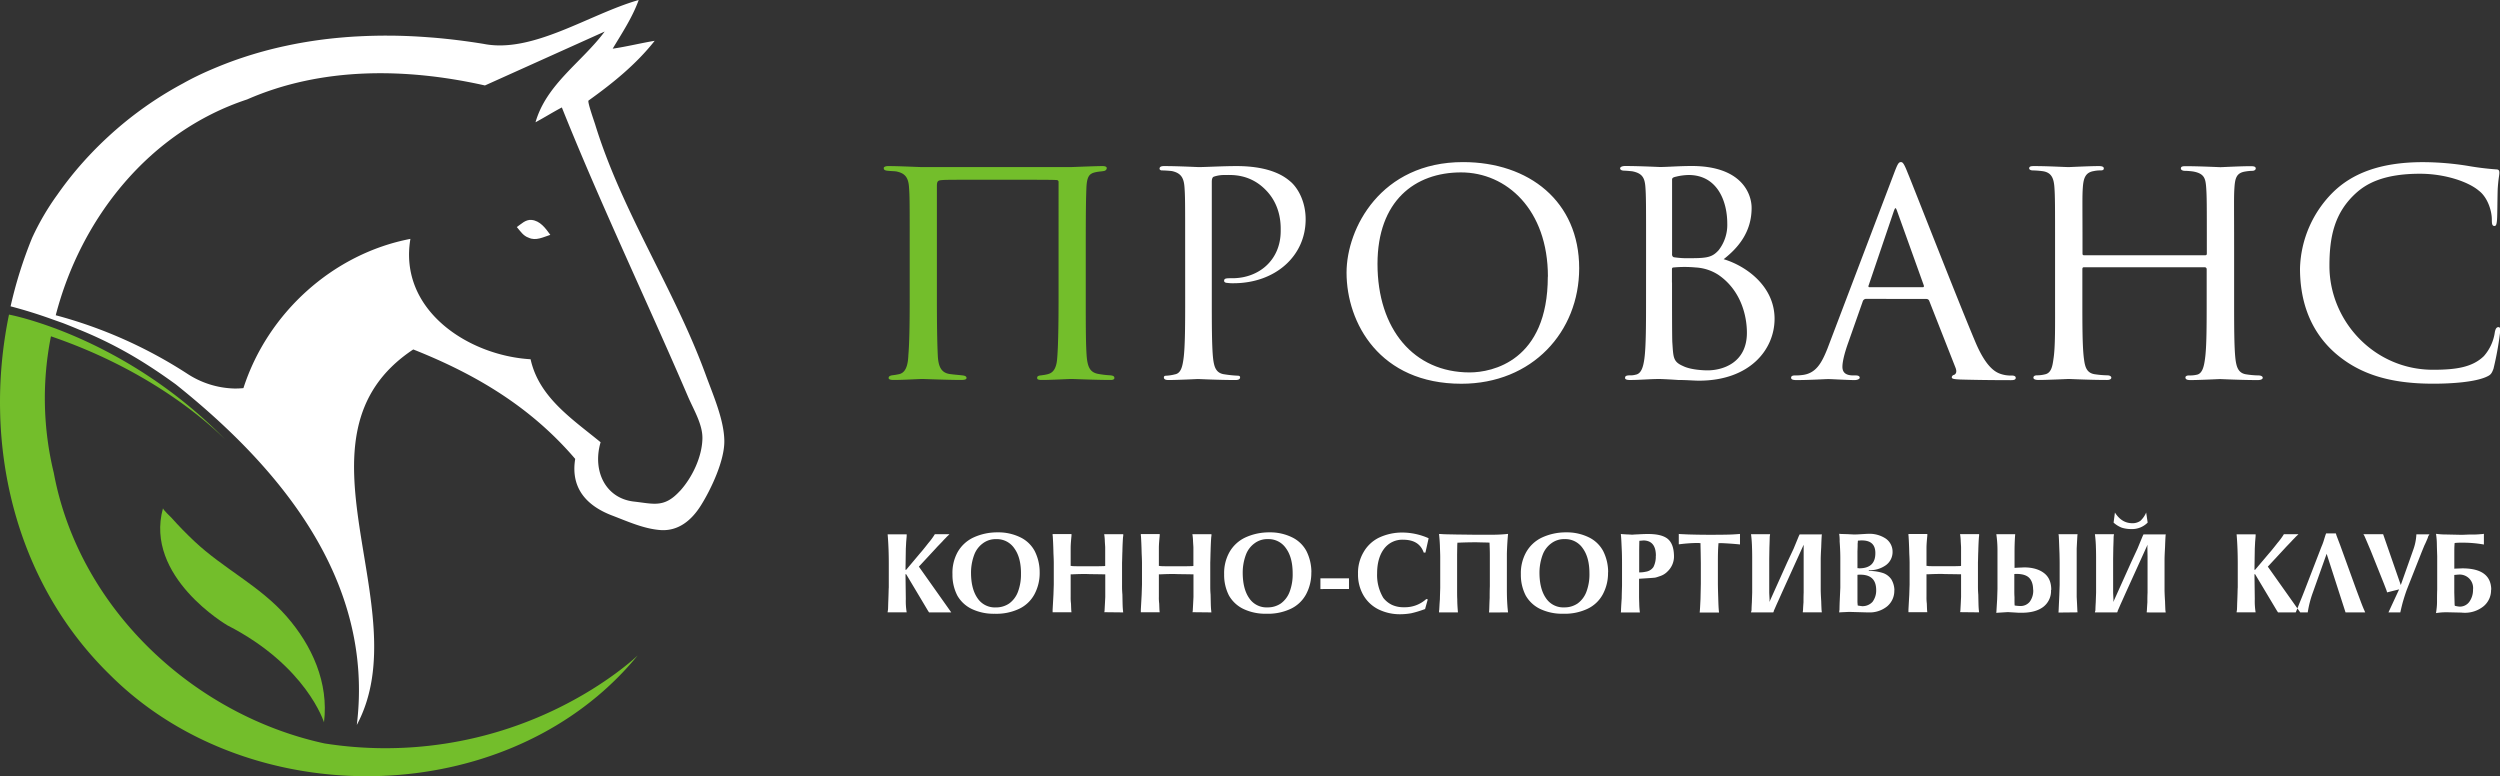 <?xml version="1.0" encoding="UTF-8"?> <svg xmlns="http://www.w3.org/2000/svg" id="Слой_1" data-name="Слой 1" viewBox="0 0 992 307.99"><rect x="0" y="0" width="992" height="307.99" fill="#333333" stroke="none"/> <defs> <style>.cls-1{fill:#73be2b;}.cls-1,.cls-2{fill-rule:evenodd;}.cls-2{fill:#fff;}</style> </defs> <title>Logos</title> <path class="cls-1" d="M68.18,207.45c-.36-.4-3.57-3.39-3.44-3.89-7.56,27.26,25.59,46.51,25.59,46.51,31.38,16.06,38.29,38.46,38.29,38.46,1.94-15.68-4.72-30.45-14.87-42.06-10.58-12.1-25.1-18.95-36.64-29.86C74,213.68,71,210.61,68.18,207.45Z" transform="translate(-0.06 -1.91)"></path> <path class="cls-1" d="M128.76,296.89C76.66,285.54,31.39,243.23,21.4,189.54a125.48,125.48,0,0,1-1.12-54.18C58,148.24,80.84,167.82,89.56,176.42c-40.41-41.3-85.93-49.68-85.93-49.68-10.47,50.78,1.89,105.73,40.11,143,50.44,50.34,139.3,53.55,193.14,8.6A122.45,122.45,0,0,0,253.09,262c-1.06,1-12.14,11.32-31.38,20.8A155.4,155.4,0,0,1,128.76,296.89Z" transform="translate(-0.06 -1.91)"></path> <path class="cls-2" d="M269.78,196.79c-6.19,6.75-10.39,5-18.2,4.14-11.25-1.29-16.54-12.15-13.2-23.54-11.24-9.22-24.48-17.84-27.78-32.93-24.77-1.45-52.45-19.59-47.69-47.76-30.69,5.88-56.64,29.36-66.26,59.22a32.8,32.8,0,0,1-3.7.15,35.71,35.71,0,0,1-18.71-5.95A182.16,182.16,0,0,0,22.18,127c10-38.63,37.17-72.85,75.93-85.63,29.69-13,63.18-12.56,94.38-5.55L240,14.43c-9,12.12-23.11,20.83-27.45,36,3.51-1.89,6.88-4,10.45-5.89,10.34,25.83,21.83,51.18,33.2,76.56,5.69,12.68,11.36,25.37,16.84,38.14,2.24,5.22,5.82,11,5.74,16.59-.1,7.3-4.05,15.62-9,21Zm10.31-46.16C267.64,116.54,246.87,86,236.2,51.22c-.29-.95-3.15-9-2.61-9.41,9.64-6.91,18.89-14.37,26.25-23.71-5.58.93-11.09,2.31-16.67,3.13C246.9,15,251,8.82,253.5,1.91c-19.58,5.58-42,21.31-61.56,17.41-6.85-1.12-13.48-1.93-19.86-2.47-1.74-.13-3.46-.26-5.16-.37a213,213,0,0,0-24.7-.14c-2.25.11-4.46.27-6.62.46A178.42,178.42,0,0,0,117,19.38c-1.07.21-2.12.42-3.17.65A159.62,159.62,0,0,0,96,24.88c-4.24,1.41-8.28,3-12.12,4.64S76.24,33,72.69,35c-4.35,2.33-8.42,4.8-12.24,7.35-4,2.7-7.72,5.48-11.16,8.3-2.14,1.77-4.17,3.53-6.1,5.31a145.91,145.91,0,0,0-13,13.57c-2.84,3.4-5.29,6.65-7.38,9.64a101.13,101.13,0,0,0-10,17.11,172.07,172.07,0,0,0-8.55,27.18c6,1.57,11.7,3.39,17,5.32L25,130.1c2.3.89,4.53,1.8,6.68,2.71l.07,0a164.57,164.57,0,0,1,27.41,14.3l.41.26c3.53,2.28,6.91,4.64,10.17,7l.13.1c41.32,33,78.81,77.8,71.77,135.1,24.91-46.48-29.73-114.38,22.4-149C189,150.47,210.77,163.48,228.3,184c-1.88,11.53,4.44,18.59,14.71,22.49,6.1,2.33,12.47,5.23,19,5.74,7.22.56,12.52-3.9,16.21-9.83,4.08-6.52,9.43-17.91,9.25-25.73C287.32,168.33,282.93,158.43,280.09,150.63Z" transform="translate(-0.06 -1.91)"></path> <path class="cls-2" d="M205.13,92c1.76-1.19,3.43-3,5.77-2.83,3.49.29,5.65,3.34,7.53,5.93-2.76.87-5.75,2.52-8.63,1.12C207.68,95.52,206.48,93.56,205.13,92Z" transform="translate(-0.06 -1.91)"></path> <path class="cls-1" d="M373.93,73.36c-1.58.13-2.11.26-2.11,2.37v45c0,10.82.13,18.09.39,22.84.27,3.57,1.19,6.21,4.63,6.74,1.71.26,3.83.39,4.88.53,1.46.13,1.85.52,1.85,1.05s-.53.79-2.24.79c-4.89,0-14.79-.39-15.32-.39-.93,0-7.66.39-11.23.39-1.19,0-2.11-.13-2.11-.79,0-.26,0-.79,1.32-1.05,1.06-.14,1.19-.14,2.51-.4,2.64-.4,3.83-2.91,4-7.66.4-4.62.53-11.88.53-22.71V100.17c0-17.57,0-20.34-.27-23.91-.26-4.22-1.84-5.68-5.14-6.34-1.19-.13-2.38-.13-3.44-.26s-1.45-.4-1.45-1.06c0-.39.53-.79,1.85-.79,4.62,0,11.75.4,13.47.4h58.9c.52,0,9.77-.4,12.54-.4,1.59,0,1.72.53,1.72.79s-.13,1.06-1.32,1.19c-.66.13-1.06.13-2.12.27-3.16.52-4.35,1.18-4.62,6.2-.13,3.57-.26,6.61-.26,24v19.81c0,10.83,0,18.88.39,23.5.4,4.23,1.46,6.21,4.76,6.74a35.42,35.42,0,0,0,4.62.53c1.32.13,1.59.52,1.59,1.05s-.53.79-1.46.79c-5.81,0-14.66-.39-15.58-.39-1.19,0-7.92.39-11.75.39-1.72,0-1.85-.39-1.85-.79s0-.92,1.71-1.05c.8-.14,1.19-.14,2.25-.4,1.85-.4,3.7-1.58,4-6.6.4-4.76.53-13.61.53-24.3V74.15a.74.74,0,0,0-.66-.79c-1.85-.13-7.66-.13-24.56-.13C378.29,73.23,375.52,73.23,373.93,73.36Z" transform="translate(-0.06 -1.91)"></path> <path class="cls-2" d="M470.33,100.3c0-18.23,0-20.6-.27-24.17s-1.32-5.55-5-6.34a40.78,40.78,0,0,0-4.1-.26c-.26,0-.79-.27-.79-.66,0-.8.66-1.06,1.85-1.06,5.68,0,12.94.4,13.73.4,2.78,0,9.51-.4,14.92-.4,14.53,0,19.81,4.76,21.66,6.34,2.51,2.24,5.81,7.4,5.81,14.79,0,14.66-12.15,25.36-28.65,25.36a15.89,15.89,0,0,1-2.51-.14c-.53,0-1.19-.26-1.19-.79,0-1.06.79-1.06,3.3-1.06,10.43,0,19.15-7.13,19.15-18.75,0-1.71.39-9.64-5.68-16-6.47-6.86-14-6.2-16.37-6.2a12.87,12.87,0,0,0-4.5.66c-.66.26-.79,1.19-.79,2.11v45.69c0,10.17,0,19.68.53,24.43.4,3.17,1.06,5.81,4.62,6.21a45.53,45.53,0,0,0,5.29.53c.52,0,.79.26.79.66,0,.66-.53,1.05-1.85,1.05-6.87,0-14.26-.39-14.92-.39-.14,0-7.93.39-11.62.39-1.19,0-1.85-.26-1.85-1.05,0-.4.26-.66.92-.66a16.85,16.85,0,0,0,3.43-.53c2.38-.4,3-3,3.44-6.21.66-4.75.66-14.26.66-24.16Z" transform="translate(-0.06 -1.91)"></path> <path class="cls-2" d="M614.27,111.65c0-26.54-16.38-41.33-34.47-41.33-18.36,0-33.15,11.36-33.15,36.32,0,25.88,14.4,43.05,36.58,43.05,8.85,0,31-4.49,31-38Zm-79.9-1.58c0-17.56,13.6-43.84,46.22-43.84,26.15,0,46.09,15.58,46.09,42.12,0,25.23-18.62,45.83-46.75,45.83C547.58,154.18,534.37,130.14,534.37,110.07Z" transform="translate(-0.06 -1.91)"></path> <path class="cls-2" d="M663.52,114c0,8.32,0,22.85.13,23.9.4,5.81.26,7.53,4.23,9.25,3.17,1.58,8.45,1.72,9.77,1.72,5.68,0,15.58-2.78,15.58-14.93,0-6.73-2.38-16.9-11.36-23a18.39,18.39,0,0,0-9-2.9,47,47,0,0,0-8.72,0c-.4,0-.66.13-.66.79V114Zm0-11.36c0,.93.26,1.06.66,1.33a35.93,35.93,0,0,0,6.6.39c6.74,0,8.72-.39,11.23-3.17a16.34,16.34,0,0,0,3.43-10.56c0-9.11-4.09-19.28-15.32-19.28a22.64,22.64,0,0,0-5,.66c-1.19.26-1.58.53-1.58,1.19v29.44Zm-10.3-2.37c0-17.3,0-20.6-.27-24.17s-1.18-5.41-5.15-6.21c-1-.13-2.9-.26-3.17-.26-1.18,0-1.71-.4-1.71-.92s.79-.93,2-.93c5.55,0,13.47.4,13.73.4,3.17,0,7.53-.4,12.68-.4,19.81,0,23.77,11,23.77,16.64,0,9.77-5.55,16-11.09,20.34,8.85,2.64,20.2,10.69,20.2,23.64,0,12.28-9.9,24.56-30,24.56-2.12,0-4.76-.27-8.19-.27-3.7-.26-6.87-.39-7.4-.39-4.09,0-7.52.39-11.88.39-1.19,0-1.85-.26-1.85-.79s.13-1.05,1.85-1.05a7.51,7.51,0,0,0,2.37-.27c2.25-.4,3-3.17,3.44-6.34.66-4.88.66-13.86.66-24.16Z" transform="translate(-0.06 -1.91)"></path> <path class="cls-2" d="M763,115.88c.53,0,.53-.4.4-.79L752.92,85.9c-.66-1.85-.8-1.85-1.46,0l-9.9,29.19c-.27.53,0,.79.26.79ZM740.5,120.5a1.4,1.4,0,0,0-1.32,1.06l-5.81,16.51c-1.32,3.69-2.24,7.26-2.24,9.37,0,2.38,1.45,3.44,4.35,3.44h.93c1.19,0,1.58.39,1.58.92s-1,.92-2,.92c-2.9,0-9-.39-10.43-.39s-7.13.39-12.68.39c-1.45,0-2.11-.26-2.11-.92s.53-.92,1.58-.92a17.53,17.53,0,0,0,2.64-.14c5.68-.53,7.93-4.88,10.17-10.43L751.6,70.72c1.45-3.83,1.84-4.49,2.77-4.49.66,0,1.19.52,2.64,4.22,1.85,4.36,19.81,50.45,26.81,67,4.36,10.43,8.18,12.15,10,12.8a12.45,12.45,0,0,0,4.49.67c.93,0,1.59.26,1.59.92s-.53.92-2,.92-11.23,0-20.08-.26c-2.5-.13-3.3-.26-3.3-.92a1.12,1.12,0,0,1,.93-.93c.53-.26,1.32-.92.53-2.9l-10.44-26.55a1.17,1.17,0,0,0-1.05-.66Z" transform="translate(-0.06 -1.91)"></path> <path class="cls-2" d="M874.93,103.2c.4,0,.8,0,.8-.66v-2.37c0-17.44,0-20.47-.27-24s-.79-5.41-5.15-6.21a26,26,0,0,0-3.3-.26c-.92,0-1.58-.4-1.58-.92,0-.8.66-.93,1.84-.93,5.55,0,13.34.4,13.87.4s7.92-.4,11.89-.4c1.32,0,2.11.13,2.11.93,0,.39-.4.92-1.45.92a18,18,0,0,0-2.64.26c-3.57.53-4.1,2.65-4.36,6.34s-.13,6.61-.13,24v19.81c0,10.83,0,19.41.52,24.16.4,3.17,1.06,5.81,4.49,6.21a33.5,33.5,0,0,0,4.62.4c1.06,0,1.72.39,1.72.92s-.66.92-2,.92c-6.6,0-14.26-.39-14.92-.39s-8.19.39-11.75.39c-1.32,0-2-.26-2-1.05,0-.4.4-.79,1.46-.79a11.52,11.52,0,0,0,3-.27c2.25-.39,2.91-3.3,3.31-6.34.66-4.75.66-13.07.66-23.77V108.75a.76.76,0,0,0-.8-.79H827c-.4,0-.66.13-.66.79V120.5c0,10.7,0,19.28.66,24,.39,2.9,1,5.54,4.49,5.94a36.66,36.66,0,0,0,4.75.4c.93,0,1.59.39,1.59.92s-.53.92-1.72.92c-6.74,0-14.53-.39-15.19-.39-.39,0-8.45.39-11.88.39-1.32,0-2.12-.26-2.12-.92,0-.4.27-.92,1.46-.92a13.3,13.3,0,0,0,3.17-.4c2.37-.53,2.9-3,3.3-5.94.79-4.76.66-13.6.66-24.43V100.56c0-17.43,0-20.86-.27-24.43s-1.19-5.94-5-6.34a35.12,35.12,0,0,0-3.56-.26c-.92,0-1.45-.4-1.45-.79,0-.8.66-.93,2-.93,5.68,0,12,.4,13.73.4.53,0,8.19-.4,11.89-.4,1.32,0,2,.27,2,.93s-.53.79-1.32.79a11.68,11.68,0,0,0-2.64.26c-3.31.53-4.1,2.78-4.36,6.47s-.13,6.47-.13,23.91v2.37c0,.66.39.66.79.66Z" transform="translate(-0.06 -1.91)"></path> <path class="cls-2" d="M926.83,142.16c-11.23-9.77-14.13-22.71-14.13-33.67A44.17,44.17,0,0,1,926,78c7.13-6.87,17.83-11.75,35.53-11.75A114.23,114.23,0,0,1,979,67.68a115,115,0,0,0,11.62,1.45c1.06,0,1.19.66,1.19,1.32,0,1.06-.4,2.25-.66,6.47-.13,3.7-.13,10.57-.27,12.15-.13,1.85-.39,2.51-1,2.51-.93,0-1.06-.79-1.06-2.51,0-3.83-1.85-9-5.15-11.49-4-3.43-13.2-6.73-23.37-6.73-14.66,0-21.4,4.09-25.36,7.66-8.58,7.79-10.56,17.3-10.56,28.92,0,21.92,17.82,41.2,41.07,41.2,9,0,15.58-.92,20.2-5.41a18.09,18.09,0,0,0,4.36-9.51c.26-1.32.66-2,1.45-2s.66.92.66,1.85a125.13,125.13,0,0,1-2.64,14.66c-.79,2.11-1.19,2.5-3,3.3-4.62,2-13.47,2.64-20.86,2.64C948.09,154.18,936.2,150.22,926.83,142.16Z" transform="translate(-0.06 -1.91)"></path> <path class="cls-2" d="M377.53,244.92l-12.86-18.17,6.83-7.36c.39-.46,1.19-1.26,2.52-2.65.46-.53.92-1,1.39-1.46a8.61,8.61,0,0,1,.86-.86c.07-.06.2-.2.53-.53H371a25.85,25.85,0,0,1-2.52,3.45c-1.86,2.39-2.92,3.65-3.25,4L359.63,228h-.27l.13-8.36.14-2.65.2-2.39v-.66h-7.56l.06.66c.27,3.45.4,7,.4,10.88V235c-.07.8-.07,2.65-.2,5.57-.06,1.73-.06,2.85-.13,3.45a4.77,4.77,0,0,0-.13.86h7.56a26.9,26.9,0,0,1-.34-5.3l-.13-9.82h.27l6.3,10.55,2.38,4,.4.59ZM412.6,229a18.57,18.57,0,0,0-2-8.49,12.78,12.78,0,0,0-5.77-5.44,19.82,19.82,0,0,0-9-1.92,22.5,22.5,0,0,0-9.55,2.06,14.11,14.11,0,0,0-6.23,5.77A17,17,0,0,0,378,229.8a17.78,17.78,0,0,0,1.93,8.43,13.13,13.13,0,0,0,5.83,5.37,20.3,20.3,0,0,0,9,1.85,21.18,21.18,0,0,0,9.61-1.92,13.4,13.4,0,0,0,6.1-5.7A17.82,17.82,0,0,0,412.6,229Zm-7.42.46A19.54,19.54,0,0,1,404,236.7a10.08,10.08,0,0,1-3.45,4.64,9.14,9.14,0,0,1-5.31,1.59,8.24,8.24,0,0,1-7.29-3.64c-1.72-2.46-2.59-5.84-2.59-10.21a20.38,20.38,0,0,1,1.26-7,9.86,9.86,0,0,1,3.45-4.58,8.43,8.43,0,0,1,5.31-1.66,8.33,8.33,0,0,1,7.16,3.65c1.79,2.45,2.65,5.77,2.65,10Zm40.58,15.45a2.32,2.32,0,0,1-.07-.66,1.8,1.8,0,0,1-.07-.53c-.13-1.33-.13-3.25-.19-5.9a36.63,36.63,0,0,1-.14-3.78v-8.89c.07-1.52.07-3,.14-4.44.06-3,.19-4.91.26-5.77a3.35,3.35,0,0,0,.07-1.06H438.2a20.61,20.61,0,0,1,.26,2.92c.07,1.19.14,2,.14,2.32v7.36a4.59,4.59,0,0,1-.87.07c-1.32.06-3.24.06-5.83.06H431c-2.32,0-4,0-5.37-.06a2.17,2.17,0,0,0-.73-.07v-7c0-1.4.13-3,.33-5v-.66h-7.49v.53a2.38,2.38,0,0,1,.07.53c.06,1.13.2,3.32.26,6.63.13,2.52.13,3.72.13,3.72v8.62l-.13,4-.33,6v1h7.49c-.13-.73-.13-1.85-.2-3.45a18.1,18.1,0,0,1-.13-2.65v-8.95h.8c2.52-.13,4.37-.13,5.57-.13.26.06,2.45.06,6.63.13h.73v9l-.14,2.78-.13,2.39a2.49,2.49,0,0,1-.13.86Zm35,0a2.32,2.32,0,0,1-.07-.66,1.8,1.8,0,0,1-.07-.53c-.13-1.33-.13-3.25-.2-5.9-.13-1.39-.13-2.66-.13-3.78v-8.89c.07-1.52.07-3,.13-4.44.07-3,.2-4.91.27-5.77a3.35,3.35,0,0,0,.07-1.06h-7.56a20.61,20.61,0,0,1,.26,2.92c.07,1.19.14,2,.14,2.32v7.36a4.59,4.59,0,0,1-.87.07c-1.32.06-3.25.06-5.83.06H466c-2.32,0-4,0-5.37-.06a2.17,2.17,0,0,0-.73-.07v-7c0-1.4.13-3,.33-5v-.66h-7.49v.53a2.38,2.38,0,0,1,.07.53c.06,1.13.19,3.32.26,6.63.13,2.52.13,3.72.13,3.72v8.62l-.13,4-.33,6v1h7.49c-.13-.73-.13-1.85-.2-3.45a18.1,18.1,0,0,1-.13-2.65v-8.95h.8c2.52-.13,4.37-.13,5.57-.13.26.06,2.45.06,6.63.13h.73v9l-.14,2.78-.13,2.39a2.49,2.49,0,0,1-.13.86ZM520.42,229a18.69,18.69,0,0,0-2-8.49,12.78,12.78,0,0,0-5.77-5.44,19.79,19.79,0,0,0-8.95-1.92,22.5,22.5,0,0,0-9.55,2.06,14.16,14.16,0,0,0-6.23,5.77,17,17,0,0,0-2.12,8.81,17.78,17.78,0,0,0,1.92,8.43,13.13,13.13,0,0,0,5.83,5.37,20.3,20.3,0,0,0,9,1.85,21.18,21.18,0,0,0,9.61-1.92,13.4,13.4,0,0,0,6.1-5.7,17.82,17.82,0,0,0,2.13-8.82Zm-7.43.46a19.54,19.54,0,0,1-1.19,7.23,10.08,10.08,0,0,1-3.45,4.64,9.14,9.14,0,0,1-5.31,1.59,8.24,8.24,0,0,1-7.29-3.64c-1.72-2.46-2.58-5.84-2.58-10.21a20.16,20.16,0,0,1,1.25-7,9.86,9.86,0,0,1,3.45-4.58,8.43,8.43,0,0,1,5.31-1.66,8.33,8.33,0,0,1,7.16,3.65c1.79,2.45,2.65,5.77,2.65,10Zm22.35,6.17V231.4H524v4.24Zm31.56-20.16a25.9,25.9,0,0,0-10.35-2.25,21.61,21.61,0,0,0-9.35,2.05,14.29,14.29,0,0,0-6.1,5.77,16.17,16.17,0,0,0-2.18,8.56A16.44,16.44,0,0,0,541,238a14.26,14.26,0,0,0,5.9,5.64,19.18,19.18,0,0,0,8.89,2,25.56,25.56,0,0,0,4.24-.39,40.41,40.41,0,0,0,4.91-1.46l.59-.2,1.07-3.85-.6-.13a12.51,12.51,0,0,1-8.82,3.25,10.84,10.84,0,0,1-4.77-.93,9.74,9.74,0,0,1-3.45-2.78,17.57,17.57,0,0,1-2.46-9.75c0-4,.93-7.29,2.72-9.68a9,9,0,0,1,7.56-3.65c4.31,0,7,1.66,8.22,5.11h.67l1.26-5.64Zm31.56,29.44c-.27-2.19-.33-3.84-.4-5.1-.07-2.06-.07-3.38-.07-4V221.58c.07-2.45.2-5,.47-7.82a57.87,57.87,0,0,1-6.7.33h-6.7L577.9,214c-2.78-.06-4.77-.06-6.23-.2h-.6c.14,1.33.27,2.79.34,4.51.06,2.13.13,3.58.13,4.51v12.33c0,.4-.07,1.93-.13,4.58-.14,1.72-.2,3.12-.27,4.31-.07,0-.07.27-.07.86h7.5c-.14-1.66-.27-3.38-.27-5.24-.06-1-.06-2.25-.06-3.84V222l.06-3.85.07-.92h.73c3.31-.14,5.63-.14,7-.14,2.06.07,3.71.07,5,.14.06,1.46.13,3.11.13,4.9v12.47c-.07,1.72-.07,3.25-.07,4.57-.13,2.46-.13,4.11-.19,4.91l-.07.86ZM638.17,229a18.57,18.57,0,0,0-2-8.49,12.78,12.78,0,0,0-5.77-5.44,19.82,19.82,0,0,0-8.95-1.92,22.5,22.5,0,0,0-9.55,2.06,14.11,14.11,0,0,0-6.23,5.77,17,17,0,0,0-2.13,8.81,17.78,17.78,0,0,0,1.93,8.43,13.13,13.13,0,0,0,5.83,5.37,20.3,20.3,0,0,0,9,1.85,21.18,21.18,0,0,0,9.61-1.92,13.4,13.4,0,0,0,6.1-5.7,17.82,17.82,0,0,0,2.12-8.82Zm-7.42.46a19.54,19.54,0,0,1-1.19,7.23,10.08,10.08,0,0,1-3.45,4.64,9.14,9.14,0,0,1-5.31,1.59,8.24,8.24,0,0,1-7.29-3.64c-1.72-2.46-2.59-5.84-2.59-10.21a20.38,20.38,0,0,1,1.26-7,9.86,9.86,0,0,1,3.45-4.58,8.43,8.43,0,0,1,5.31-1.66,8.33,8.33,0,0,1,7.16,3.65c1.79,2.45,2.65,5.77,2.65,10Zm33.55-7c-.07-3.38-1-5.7-2.85-7-1.66-1.13-4.11-1.66-7.43-1.66-1.32,0-2.58.06-3.84.13s-1.93.07-2.06.13h-.73c-.46-.06-1.59-.06-3.51-.2l-.67-.06c.2,1.92.27,4.24.4,7,.07,2,.07,3.84.07,5.63v7.83c0,.33-.07,2-.13,5.1-.2,2.85-.27,4.38-.27,4.78a6.81,6.81,0,0,1-.07.79h7.56a31,31,0,0,1-.26-3.65c-.07-1.72-.07-2.58-.07-2.58v-7.16h.4c3.18-.2,5.11-.33,5.77-.4s1.46-.4,2.25-.66a7.18,7.18,0,0,0,2.92-1.86,8.19,8.19,0,0,0,2.52-6.17Zm-7.23,0a9,9,0,0,1-.93,4.45,4.44,4.44,0,0,1-3,1.85,10.75,10.75,0,0,1-2.65.27v-8.16c0-.66,0-2,.07-4.37,1.06-.07,1.59-.14,1.66-.14,3.24.07,4.9,2.06,4.9,6.1Zm33.42-4.57v-4.11c-.86.06-2.32.2-4.51.26-3.05.07-5.5.07-7.49.07-3.58,0-6.43-.07-8.49-.13l-3-.14-.8-.06v4.11l.67-.07a60.54,60.54,0,0,1,6.76-.46h.53a2.12,2.12,0,0,0,.66.07v.66l.07,3.31.06,3.92v8.28l-.13,6c-.13,2.52-.2,4.31-.33,5.37h7.69c-.2-1.59-.26-3.58-.33-6-.13-3.78-.13-5.57-.13-5.44v-8.68c0-3,.06-5.18.2-6.77v-.59a7.57,7.57,0,0,1,1.19-.07c1.72.07,3.91.2,6.76.46l.6.07Zm32.49,27a2.12,2.12,0,0,1-.07-.59,1.63,1.63,0,0,1-.06-.4c0-.14-.07-1.26-.13-3.45-.2-3-.2-4.51-.2-4.38V224c0-.93.06-2.59.2-5,.06-2,.13-3.45.19-4.31v-.33c.07-.07.07-.2.07-.4h-8.82l-.33.66-2.06,5L709.25,225l-7.09,15.78.07-.79-.14-2.79V223.64l.07-4.44c.13-3.39.13-4.78.13-4.25,0-.13.07-.46.14-1.06h-7.56a49.84,49.84,0,0,1,.39,5.31c.07,1.79.07,3.58.07,5.37V237l-.13,4c-.13,2-.13,3.05-.13,3.12a3.66,3.66,0,0,0-.2.79h8.82a2,2,0,0,0,.26-.73c.33-.66.8-1.85,1.66-3.71l1.66-3.71,8.48-18.7v19c-.06,1.39-.06,2.65-.06,3.84-.07.8-.14,1.86-.2,3.25a3.08,3.08,0,0,0-.07.73Zm28.78-8.78a8.8,8.8,0,0,0-1.2-4.29,6.66,6.66,0,0,0-3.25-2.51,18.2,18.2,0,0,0-5.7-.86v-.27a11,11,0,0,0,6.83-2.05,6.43,6.43,0,0,0,2.59-5.24,6.33,6.33,0,0,0-2.66-5.24,11.69,11.69,0,0,0-7-1.92c-.46,0-1.32.06-2.58.13-.93.07-1.93.13-3.12.13l-2.59-.13-2.38-.07-.86-.06a15.91,15.91,0,0,1,.19,3c.2,2.79.27,5,.27,6.57v11.77l-.27,6.07c-.06,2-.06,2.91-.06,2.71-.07.27-.07.6-.13,1.06l.92-.06,3.05-.14,7.16.2h.47a11,11,0,0,0,7.42-2.38,8,8,0,0,0,2.86-6.4Zm-7.56-14.69c0,4-2.12,6-6.43,6a2.81,2.81,0,0,0-.67-.06v-6.63l.07-2.12v-1a3.4,3.4,0,0,0,.07-.73v-.2a.54.54,0,0,0,.06-.26h.47a5.66,5.66,0,0,1,1.06-.07c3.58,0,5.37,1.66,5.37,5Zm.33,14.62a7.49,7.49,0,0,1-1.46,4.69,5.37,5.37,0,0,1-4.11,1.71c-.53-.07-1.06-.13-1.72-.26a.61.61,0,0,1-.07-.26v-.2a12.63,12.63,0,0,1-.07-1.66V230a6.71,6.71,0,0,1,1.13-.06c4.18,0,6.3,2,6.3,6.13Zm40.84,8.85a2.69,2.69,0,0,1-.06-.66,1.8,1.8,0,0,1-.07-.53c-.13-1.33-.13-3.25-.2-5.9-.13-1.39-.13-2.66-.13-3.78v-8.89c.06-1.52.06-3,.13-4.44.07-3,.2-4.91.27-5.77a3.89,3.89,0,0,0,.06-1.06h-7.56a20.25,20.25,0,0,1,.27,2.92c.07,1.19.13,2,.13,2.32v7.36a4.5,4.5,0,0,1-.86.07c-1.33.06-3.25.06-5.83.06h-.93c-2.32,0-4.05,0-5.37-.06a2.17,2.17,0,0,0-.73-.07v-7c0-1.4.13-3,.33-5v-.66h-7.49v.53a2.76,2.76,0,0,1,.06.53c.07,1.13.2,3.32.27,6.63.13,2.52.13,3.72.13,3.72v8.62l-.13,4-.33,6v1h7.49c-.13-.73-.13-1.85-.2-3.45a18.1,18.1,0,0,1-.13-2.65v-8.95h.79c2.52-.13,4.38-.13,5.57-.13.27.06,2.46.06,6.63.13h.73v9l-.13,2.78-.13,2.39a2.32,2.32,0,0,1-.14.86Zm39.06,0-.07-.59-.13-2.86-.14-2.65V219.53l.14-2.72.13-2.26.07-.66h-7.56A5.55,5.55,0,0,1,817,215c.07,1,.13,3.18.27,6.63.06,2.52.06,3.72.06,3.72v8.62l-.13,4-.27,6-.06,1ZM814,236c0-3-.93-5.17-2.79-6.63s-4.51-2.32-8-2.32c-.93.07-2.19.07-3.78.2v-6.5q0-3,.19-6l.07-.86h-7.49a43.23,43.23,0,0,1,.46,6.37v15.31l-.13,4.11-.27,4.51-.06.93.4-.07,4.17-.26,3.38.2a19.47,19.47,0,0,0,2.06.06c3.78,0,6.63-.79,8.69-2.38a7.92,7.92,0,0,0,3-6.7Zm-7.16-.13a7.39,7.39,0,0,1-1.4,4.84,4.64,4.64,0,0,1-3.84,1.66,16,16,0,0,1-2.12-.2c-.07-.6-.07-1.66-.07-3.38-.07-.93-.07-1.86-.07-2.79v-6.3a4.5,4.5,0,0,1,.86-.06c2.33,0,4,.53,5,1.52s1.6,2.59,1.6,4.71Zm45.41-26.59-.59-4a9.43,9.43,0,0,1-2.32,3.32,5.45,5.45,0,0,1-3.32.92c-2.78-.06-5-1.45-6.76-4.24l-.53,4A10.5,10.5,0,0,0,842,211.3a12.24,12.24,0,0,0,3.71.54,8.65,8.65,0,0,0,6.56-2.59Zm7.17,35.67a2.12,2.12,0,0,1-.07-.59,1.41,1.41,0,0,1-.07-.4c0-.14-.06-1.26-.13-3.45-.2-3-.2-4.51-.2-4.38V224c0-.93.07-2.59.2-5,.07-2,.13-3.45.2-4.31v-.33c.07-.07.07-.2.07-.4h-8.82l-.33.66-2.06,5L845.71,225l-7.09,15.78.06-.86-.13-2.72V223.64l.07-4.44c.13-3.39.13-4.78.13-4.25,0-.13.06-.46.13-1.06h-7.56a49.09,49.09,0,0,1,.4,5.31c.07,1.79.07,3.58.07,5.37V237l-.14,4c-.13,2-.13,3.05-.13,3.12a4.38,4.38,0,0,0-.2.79h8.82a1.91,1.91,0,0,0,.27-.73c.33-.66.79-1.85,1.65-3.71l1.66-3.71,8.49-18.7-.07.93.07,3.78V237.1c-.07,1.39-.07,2.65-.07,3.84-.06.8-.13,1.86-.2,3.25a3.58,3.58,0,0,0-.06.73Z" transform="translate(-0.06 -1.91)"></path> <path class="cls-2" d="M912.8,244.92l-12.87-18.17,6.83-7.36c.4-.46,1.2-1.26,2.52-2.65.47-.53.93-1,1.4-1.46a8.61,8.61,0,0,1,.86-.86l.53-.53H906.3a25.85,25.85,0,0,1-2.52,3.45c-1.86,2.39-2.92,3.65-3.25,4L894.89,228h-.26l.13-8.36.13-2.65.2-2.39v-.66h-7.55l.06.66c.27,3.45.4,7,.4,10.88V235c-.07.8-.07,2.65-.2,5.57-.07,1.73-.07,2.85-.13,3.45a4.77,4.77,0,0,0-.13.86h7.55a27.87,27.87,0,0,1-.33-5.3l-.13-9.82h.26l6.3,10.55,2.39,4,.4.59Zm25.79,0h-7.82l-7.5-23.27-5.5,15.45a41,41,0,0,0-2,7.82H911c.53-1.19,1.06-2.58,1.72-4.24.86-2.06,1.39-3.45,1.73-4.31l6.76-17.51a23,23,0,0,0,1-2.71c.14-.47.33-1.07.6-1.93l.26-.66h3.85l.27.86,1.52,4L935.08,236l1.59,4.24c.79,2.13,1.32,3.39,1.59,3.92.07.26.2.46.33.79Zm25.53-31h-5.24a20.69,20.69,0,0,1-1.19,6l-5,14.13-7-20.16h-7.83l.4.66,1.2,2.79,1.32,3.12,5.17,12.92L947,236.1l.26.87,4.77-1.2-4.24,9.15h4.71c.4-1.79.79-3.45,1.26-5s1-3.18,1.46-4.37L961,220.92l1.06-2.59c.6-1.19.93-2.05,1.2-2.65a7.1,7.1,0,0,0,.33-1c.2-.27.33-.53.53-.8Zm24.47,22c-.07-5.64-3.85-8.49-11.54-8.49-1.13.07-2.19.07-3.12.13v-6c0-1.46,0-2.85.13-4.18a16.56,16.56,0,0,1,2.32-.13,48.09,48.09,0,0,1,9.29.73v-4.25a6.92,6.92,0,0,1-1.2.13,31.38,31.38,0,0,1-4.24.14l-3.25.13-6-.13a31.54,31.54,0,0,1-4.31-.27,29.7,29.7,0,0,1,.34,4.44c.06,2.59.13,4.12.13,4.45V235.9c-.07,1.73-.07,3.32-.07,4.91s-.2,3-.4,4.38a23.68,23.68,0,0,1,4-.33h.53l5.77.13a2,2,0,0,0,.66.06,11.74,11.74,0,0,0,7.83-2.51,8.28,8.28,0,0,0,3.05-6.7Zm-7.23.06a8.11,8.11,0,0,1-1.46,4.71,4.64,4.64,0,0,1-3.78,1.93,10.23,10.23,0,0,1-2-.34l-.07-.53-.06-2.19-.07-2.51v-7c.8-.06,1.26-.13,1.59-.13a5.34,5.34,0,0,1,5.84,6Z" transform="translate(-0.06 -1.91)"></path> </svg> 